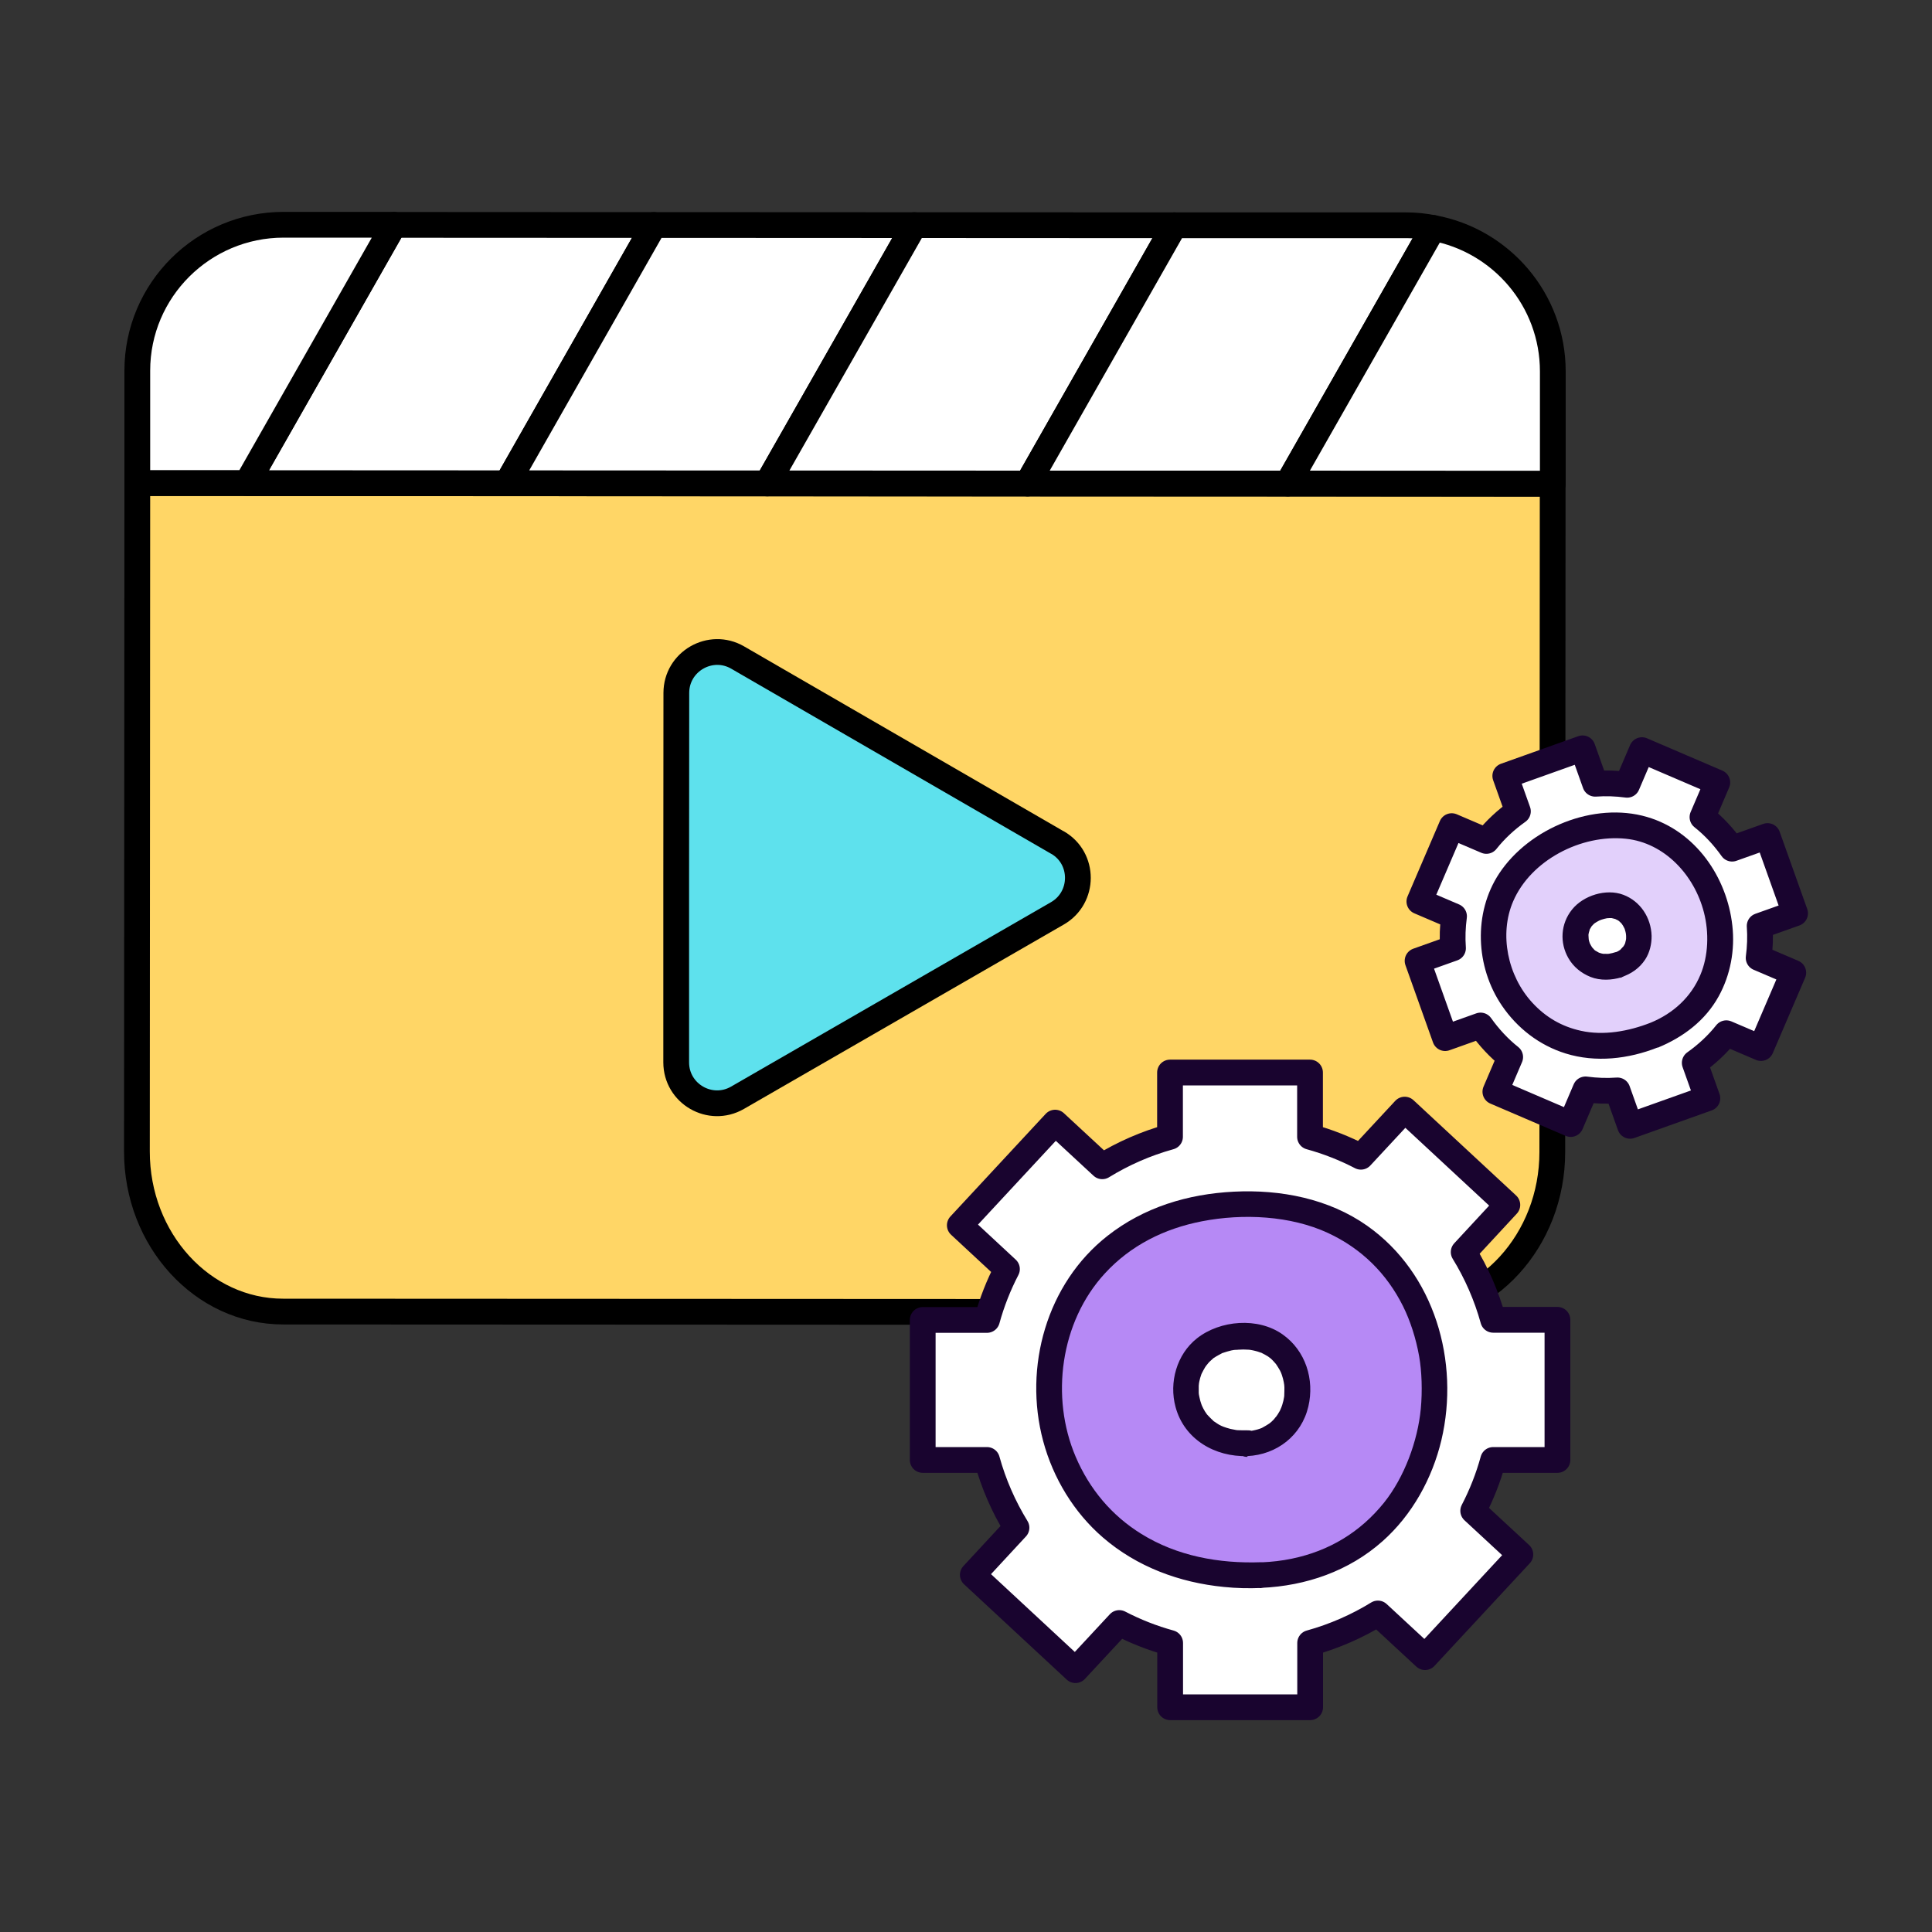 <?xml version="1.0" encoding="UTF-8"?>
<svg id="Layer_6" data-name="Layer 6" xmlns="http://www.w3.org/2000/svg" viewBox="0 0 150 150">
  <rect x="0" y="0" width="150" height="150" fill="#333333" stroke="none"/>
  <defs>
    <style>
      .cls-1 {
        fill: #5ee1ed;
      }

      .cls-1, .cls-2, .cls-3, .cls-4 {
        stroke-linecap: round;
        stroke-linejoin: round;
        stroke-width: 2px;
      }

      .cls-1, .cls-3, .cls-4 {
        stroke: #000;
      }

      .cls-5, .cls-2, .cls-3 {
        fill: #fff;
      }

      .cls-6 {
        fill: #b689f5;
      }

      .cls-7 {
        fill: #e2d0fb;
      }

      .cls-8 {
        fill: #19042f;
      }

      .cls-2 {
        stroke: #19042f;
      }

      .cls-4 {
        fill: #ffd666;
      }
    </style>
  </defs>
  <g>
    <path class="cls-4" d="m120.55,37.56l-.03,51.88c0,6.87-5.1,12.43-11.36,12.43l-87.18-.04c-6.26,0-11.36-5.57-11.35-12.44l.03-51.88,109.9.05Z"/>
    <g>
      <polygon class="cls-3" points="50.78 17.47 39.37 37.52 19.17 37.51 30.58 17.46 50.78 17.47"/>
      <polygon class="cls-3" points="70.99 17.48 59.57 37.53 39.37 37.52 50.78 17.47 70.99 17.48"/>
      <polygon class="cls-3" points="91.19 17.49 79.78 37.54 59.57 37.53 70.99 17.48 91.19 17.49"/>
      <path class="cls-3" d="m111.28,17.7l-11.3,19.84h-20.2s11.41-20.05,11.41-20.05h18.02c.71,0,1.39.08,2.07.21Z"/>
      <path class="cls-3" d="m120.56,28.84v8.71s-20.58-.01-20.58-.01l11.3-19.84c5.27.97,9.28,5.58,9.28,11.14Z"/>
      <path class="cls-3" d="m30.58,17.46l-11.41,20.04h-8.51s0-8.72,0-8.72c0-6.26,5.1-11.33,11.36-11.33h8.56Z"/>
    </g>
    <path class="cls-1" d="m82.1,65.41c2.12,1.22,2.11,4.28,0,5.5l-12.42,7.16-12.42,7.16c-2.12,1.22-4.76-.31-4.76-2.75v-14.34s.01-14.34.01-14.34c0-2.44,2.65-3.97,4.76-2.75l12.41,7.18,12.41,7.18Z"/>
  </g>
  <g>
    <path class="cls-2" d="m120.92,113.34v-10.87h-4.99c-.52-1.88-1.3-3.65-2.29-5.26l3.39-3.66-7.97-7.4-3.4,3.66c-1.25-.65-2.57-1.17-3.95-1.55v-4.99h-10.87v4.99c-1.88.52-3.65,1.3-5.26,2.29l-3.66-3.39-7.4,7.97,3.66,3.4c-.65,1.25-1.17,2.57-1.55,3.95h-4.99v10.87h4.99c.52,1.88,1.3,3.65,2.29,5.26l-3.39,3.66,7.97,7.4,3.4-3.66c1.25.65,2.57,1.17,3.95,1.55v4.99h10.87v-4.99c1.88-.52,3.65-1.3,5.26-2.29l3.66,3.39,7.4-7.97-3.66-3.39c.65-1.25,1.17-2.57,1.55-3.95h4.99Z"/>
    <g>
      <path class="cls-6" d="m97.93,122.28c17.78-.69,18.26-28.37-.56-28.79-21.66-.48-21.01,29.62.56,28.79Z"/>
      <path class="cls-8" d="m97.93,123.28c3.47-.15,6.8-1.3,9.41-3.62,2.3-2.04,3.86-4.87,4.57-7.85,1.44-6.1-.53-12.95-5.76-16.64-2.99-2.11-6.73-2.83-10.34-2.65s-7,1.22-9.81,3.42c-4.74,3.71-6.55,10.2-5.01,15.94.77,2.87,2.38,5.54,4.64,7.49,2.64,2.28,5.94,3.5,9.39,3.84.97.1,1.94.12,2.91.08,1.28-.05,1.29-2.05,0-2-3.29.12-6.55-.48-9.32-2.2-2.28-1.41-4.02-3.46-5.1-6-1.96-4.6-1.2-10.45,2.27-14.22,1.99-2.17,4.6-3.48,7.54-4.05,3.19-.62,6.88-.44,9.79.91,2.6,1.21,4.55,3.14,5.82,5.68.57,1.15,1,2.49,1.25,3.88.21,1.19.26,2.71.13,4.09-.24,2.5-1.27,5.3-2.85,7.28-1.85,2.3-4.26,3.75-7.14,4.35-.81.17-1.54.25-2.38.29-1.28.05-1.29,2.05,0,2Z"/>
    </g>
    <g>
      <path class="cls-5" d="m96.85,112.05c5.14-.2,5.28-8.2-.16-8.32-6.26-.14-6.07,8.56.16,8.32Z"/>
      <path class="cls-8" d="m96.85,113.05c2.28-.11,4.2-1.59,4.73-3.85.49-2.09-.21-4.33-1.99-5.59-1.91-1.36-4.86-1.12-6.66.3-1.57,1.24-2.18,3.42-1.66,5.33.68,2.52,3.07,3.89,5.58,3.81,1.28-.04,1.29-2.04,0-2-.25,0-.49,0-.74-.01-.06,0-.12-.01-.18-.02.2.02.05,0,.01,0-.14-.03-.27-.05-.41-.08-.21-.05-.4-.12-.6-.19.23.09-.04-.02-.11-.05-.11-.05-.22-.11-.32-.18-.08-.05-.16-.11-.24-.16-.14-.09.12.12-.07-.06-.14-.13-.28-.27-.41-.41-.03-.03-.06-.07-.09-.1-.09-.1.11.15.03.04-.05-.08-.11-.17-.17-.25-.05-.08-.09-.15-.13-.23-.02-.05-.15-.31-.09-.18.06.15-.05-.13-.06-.16-.03-.08-.06-.17-.08-.25-.05-.18-.08-.36-.12-.55.05.29,0,.02,0-.06,0-.09,0-.18,0-.26,0-.1,0-.2,0-.3,0-.11.05-.34,0-.09.03-.17.06-.34.11-.51.02-.08.05-.17.08-.25.01-.04.03-.08.05-.12.07-.21-.1.19,0,0,.08-.16.16-.31.25-.46.05-.08.1-.15.15-.22-.14.21.04-.04.1-.11.12-.14.26-.25.4-.38.12-.11-.15.09.08-.05.09-.06.18-.12.28-.17.09-.05.17-.09.26-.14.22-.11-.12.03.11-.05.22-.07.43-.14.65-.19.05-.01.11-.02.16-.03,0,0,.28-.04.12-.02-.13.02.06,0,.09,0,.06,0,.12,0,.18-.01.26-.02.53-.02.79,0,.06,0,.12.01.18.02-.2-.02-.05,0,0,0,.11.02.22.04.33.07s.21.05.31.09c.05.02.1.04.15.05.24.07-.17-.09.05.02.18.09.35.18.52.29.07.05.25.2.09.06.09.08.18.15.26.24.07.07.13.14.19.21.03.03.06.07.09.11-.02-.02-.12-.18-.03-.04.11.17.22.33.31.5.02.03.14.31.08.16s.05.14.06.17c.07.2.12.4.16.61,0,.05.01.09.02.14.02.14-.02-.2,0-.06,0,.09.02.19.02.28,0,.2,0,.4-.01.59,0,.05,0,.09-.01.14-.02.24.05-.22,0,.01-.02.1-.04.21-.06.31-.05.22-.12.42-.2.63.1-.26-.04.07-.07.14-.05.09-.1.18-.16.27s-.12.17-.18.26c.15-.22-.06.06-.11.12-.07.08-.15.15-.22.22-.06.06-.29.22-.1.09-.2.14-.41.25-.62.37-.04.02-.17.07.03-.01-.06.02-.12.05-.18.07-.11.04-.22.07-.34.1-.13.03-.26.06-.4.08.24-.04-.18,0-.24.01-.54.03-1,.44-1,1,0,.52.46,1.03,1,1Z"/>
    </g>
    <path class="cls-2" d="m139.37,70.91l-2.14-6-2.75.98c-.66-.93-1.43-1.76-2.3-2.45l1.15-2.69-5.85-2.51-1.15,2.69c-.82-.11-1.65-.14-2.48-.08l-.98-2.75-6,2.14.98,2.75c-.93.66-1.76,1.43-2.45,2.3l-2.69-1.15-2.51,5.85,2.69,1.15c-.11.82-.14,1.65-.08,2.48l-2.75.98,2.14,6,2.75-.98c.66.93,1.43,1.76,2.3,2.45l-1.15,2.69,5.85,2.51,1.15-2.69c.82.11,1.65.14,2.48.08l.98,2.75,6-2.14-.98-2.75c.93-.66,1.76-1.43,2.45-2.3l2.69,1.15,2.51-5.85-2.69-1.15c.11-.82.14-1.65.08-2.48l2.75-.98Z"/>
    <g>
      <path class="cls-7" d="m128.45,80.37c9.68-3.88,4.49-19.25-5.98-15.78-12.05,4-5.76,20.48,5.98,15.78Z"/>
      <path class="cls-8" d="m128.71,81.34c1.97-.81,3.69-2.1,4.73-3.99.91-1.65,1.27-3.59,1.06-5.47-.41-3.78-2.86-7.35-6.62-8.45-4.12-1.21-9.14.85-11.48,4.38-2.03,3.07-1.84,7.26.21,10.27,1.19,1.75,2.91,3.08,4.94,3.71,2.34.73,4.89.43,7.14-.46.5-.2.85-.67.7-1.23-.13-.48-.72-.9-1.23-.7-1.73.68-3.67,1.02-5.42.63-1.5-.33-2.74-1.06-3.77-2.18-1.92-2.08-2.59-5.32-1.49-7.87,1.37-3.19,5.28-5.22,8.75-4.86,3,.31,5.32,2.82,6.06,5.71.41,1.58.35,3.38-.27,4.85-.72,1.73-2.11,3-3.86,3.72-.5.2-.85.66-.7,1.23.13.47.73.9,1.23.7Z"/>
    </g>
    <g>
      <path class="cls-5" d="m125.64,74.89c2.78-.89,1.64-5.29-1.35-4.53-3.45.87-2.02,5.6,1.35,4.53Z"/>
      <path class="cls-8" d="m125.9,75.86c.75-.25,1.39-.69,1.83-1.36.35-.53.51-1.21.5-1.84-.04-1.41-.87-2.69-2.2-3.19s-3.1.05-3.98,1.15-.97,2.57-.28,3.77c.39.68,1,1.17,1.72,1.46.76.3,1.65.26,2.42.02.5-.16.87-.7.7-1.23s-.7-.87-1.23-.7c-.13.04-.27.08-.41.1-.03,0-.07.01-.1.02-.18.03.23-.02.1-.01-.07,0-.14.01-.21.01-.12,0-.24-.02-.36-.01.3,0,.17.03.05,0-.07-.01-.14-.03-.2-.05-.05-.02-.1-.03-.15-.05-.21-.07.19.1.05.02-.1-.06-.2-.11-.3-.17-.02-.01-.04-.04-.06-.04,0,0,.21.18.11.09-.04-.03-.08-.07-.11-.1-.08-.08-.15-.18-.23-.25,0,0,.16.23.09.11-.01-.02-.03-.04-.04-.06-.03-.04-.05-.08-.08-.13s-.05-.09-.07-.13c-.05-.09-.1-.3,0,.03-.03-.1-.07-.19-.09-.28-.01-.05-.02-.1-.03-.15,0-.02,0-.05-.01-.07-.03-.15.03.25.02.14,0-.11-.02-.21-.02-.32,0-.05,0-.1,0-.15,0-.22-.05.24,0,.06.02-.1.04-.21.08-.31.01-.04.02-.11.05-.14,0-.01-.12.26-.06.13.02-.03.03-.06.04-.09.05-.09.11-.18.16-.27.06-.1-.16.19-.08.11.02-.02.03-.04.05-.06.04-.05.09-.1.14-.15.04-.04.08-.08.13-.11.15-.14-.21.14-.03.02.11-.07.22-.14.34-.2.03-.01.06-.03.09-.04.16-.08-.2.08-.08.03.06-.02.13-.05.19-.07.14-.05.29-.08.43-.11.25-.05-.19.01-.02,0,.06,0,.12,0,.19-.01.07,0,.14,0,.2,0,.27.02-.17-.04-.03,0,.11.03.22.05.32.08.03,0,.05.02.08.03.13.04-.13-.05-.13-.05.05.04.12.06.18.09.05.03.09.06.13.08.18.12-.15-.14-.05-.04.09.08.17.15.25.24.07.08.12.21-.03-.05.03.04.06.08.09.13.06.1.12.2.17.31.1.19-.06-.17-.02-.06.02.05.04.1.05.15.04.11.06.23.08.34.05.23-.02-.24,0-.05,0,.06,0,.12.01.18,0,.07,0,.13,0,.2,0,.1-.06.33.01-.03-.02.12-.04.23-.07.34-.01.05-.03.15-.06.18,0,.01.12-.26.05-.13-.02.03-.03.06-.04.09-.03.06-.06.12-.1.17-.01.02-.03.04-.04.07-.08.13.05-.07.07-.09-.1.08-.18.19-.27.28-.13.13.21-.14.02-.01-.06.04-.12.08-.19.12s-.14.06-.2.1c0,0,.25-.1.11-.05-.05.02-.09.03-.14.05-.5.16-.87.7-.7,1.23.16.49.7.87,1.23.7Z"/>
    </g>
  </g>
</svg>